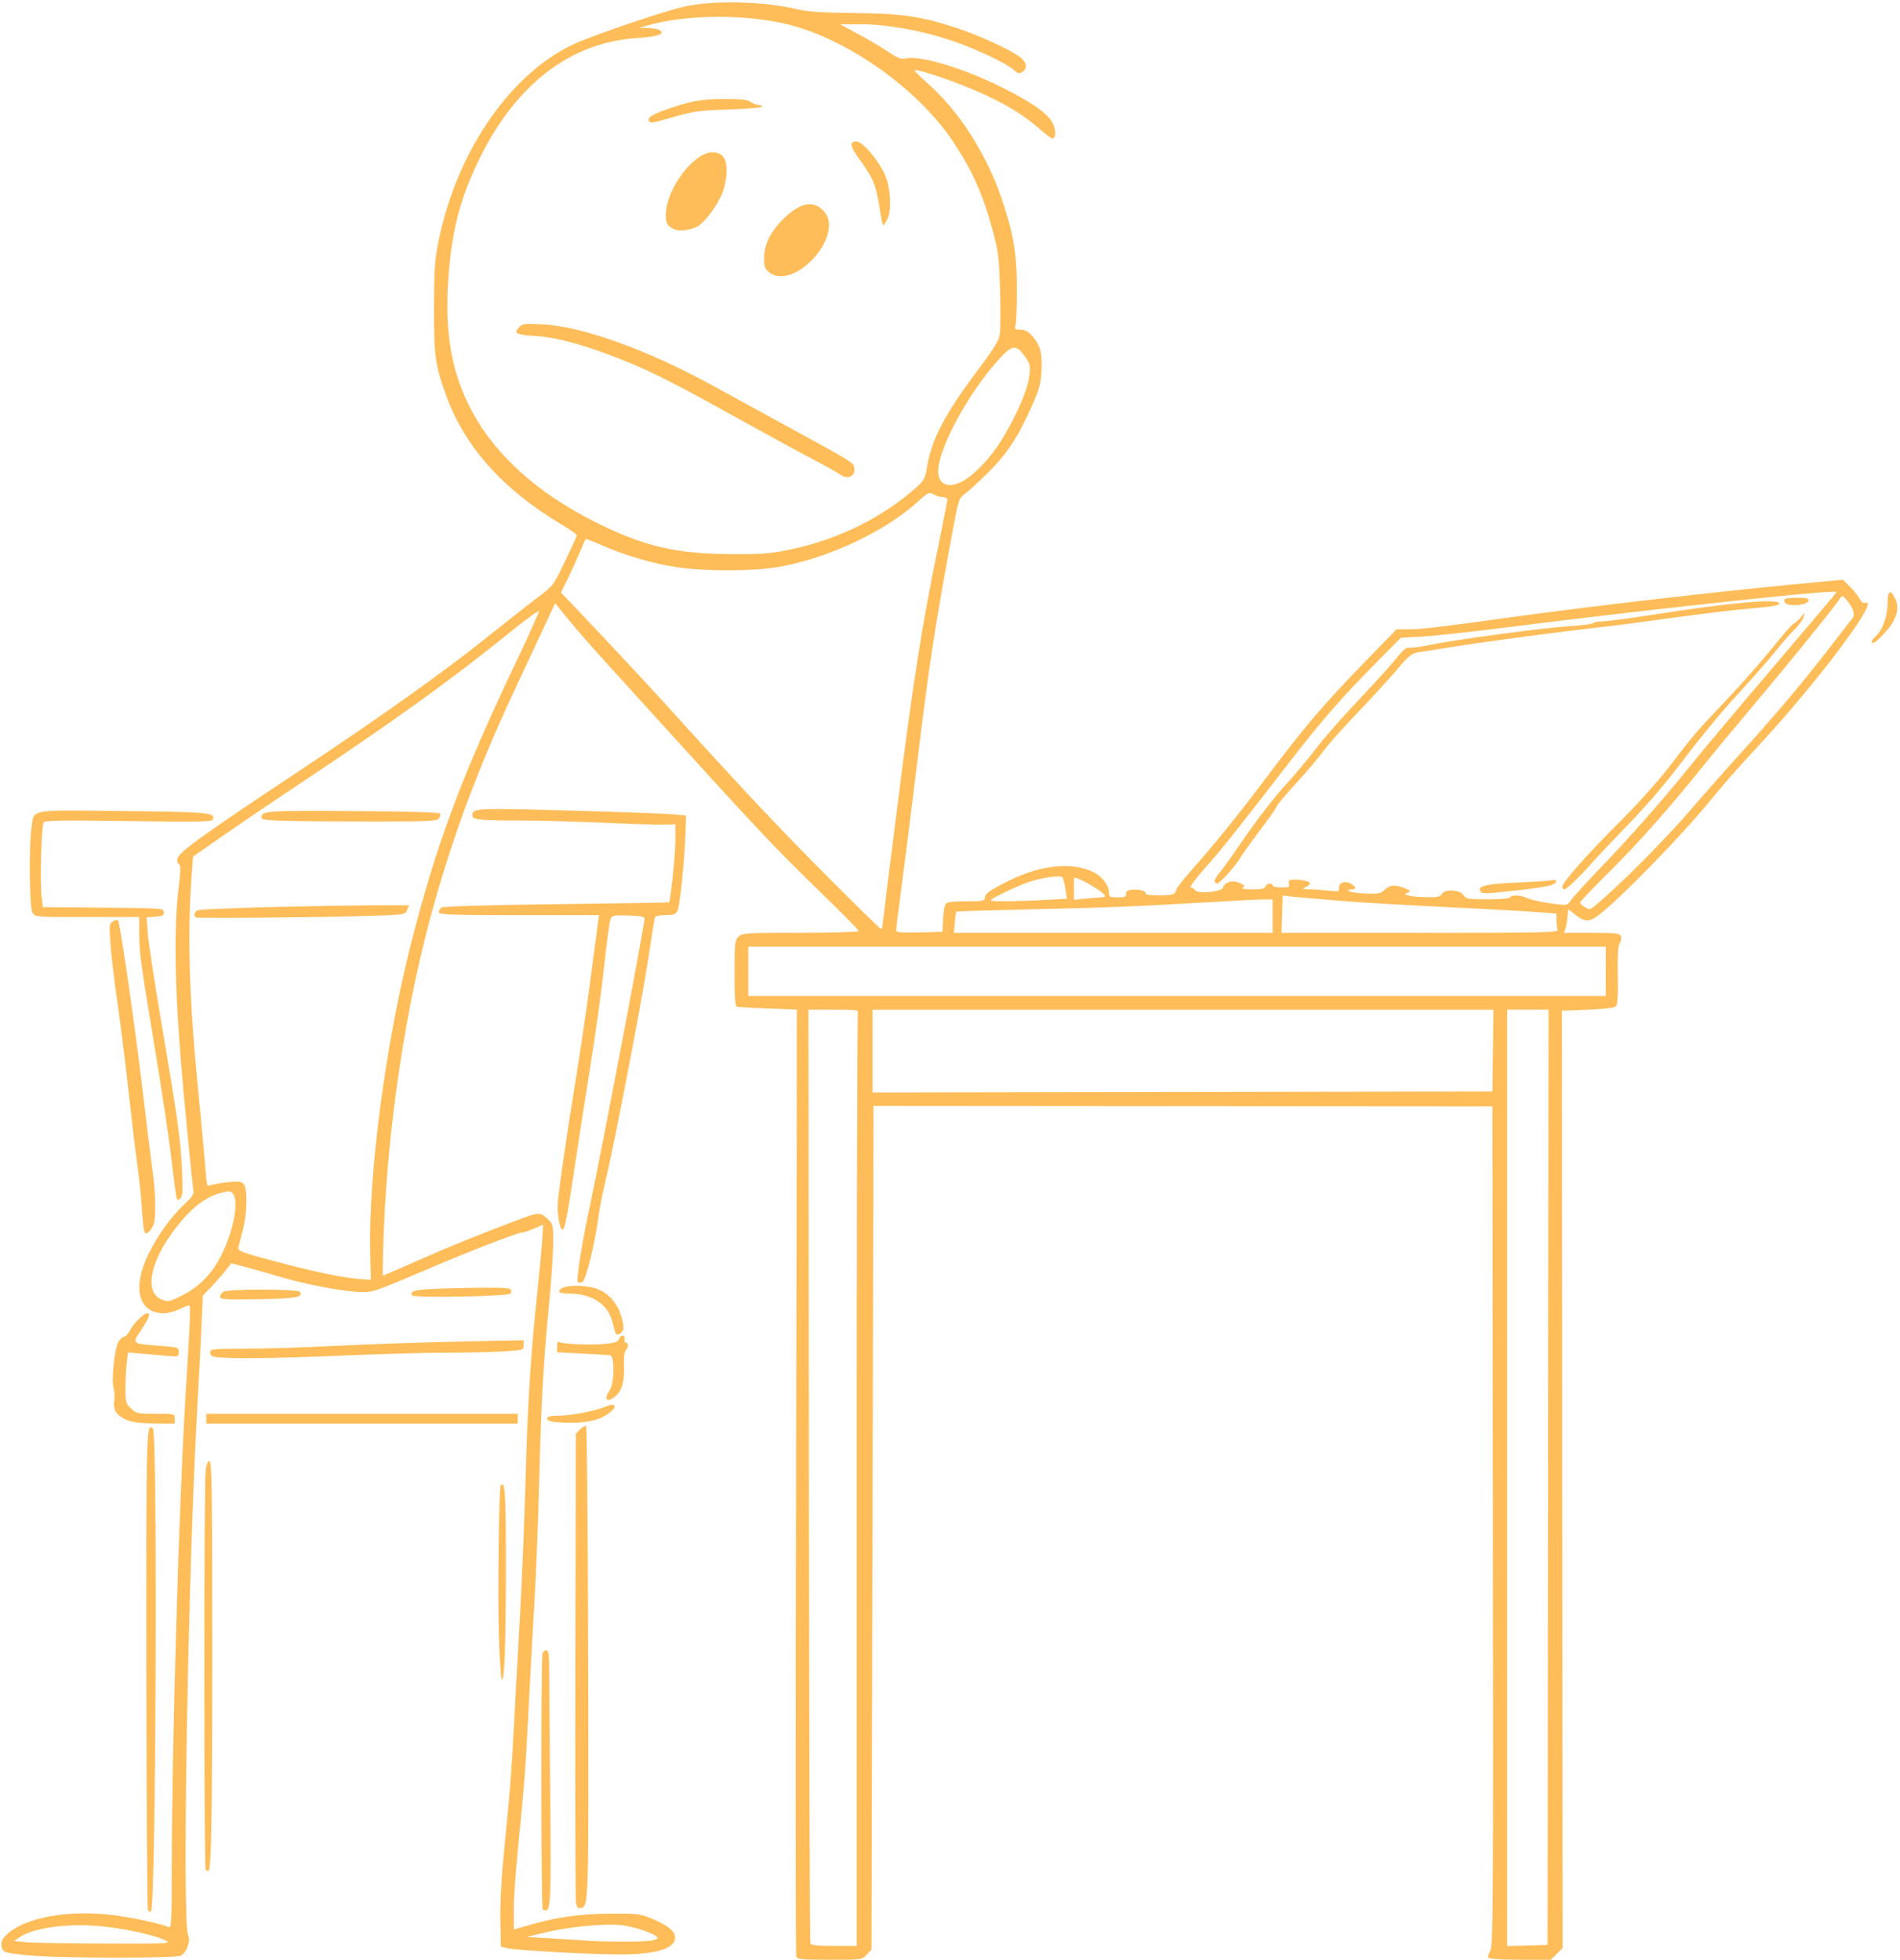 <?xml version="1.0" encoding="UTF-8" standalone="no"?><svg xmlns="http://www.w3.org/2000/svg" xmlns:xlink="http://www.w3.org/1999/xlink" fill="#ffbd59" height="2325.8" preserveAspectRatio="xMidYMid meet" version="1" viewBox="-1.6 -2.8 2254.8 2325.8" width="2254.8" zoomAndPan="magnify"><g id="change1_1"><path d="M 943.332 2319.164 C 942.559 2317.102 942.441 2063.422 943.102 1755.426 C 943.73 1447.422 944.148 1195.383 944.008 1195.316 C 943.773 1195.316 928.477 1194.664 909.84 1194.027 C 891.191 1193.395 874.609 1192.434 872.988 1191.902 C 870.816 1191.148 870.074 1181.074 870.074 1152.227 C 870.074 1116.672 870.453 1113.191 874.75 1108.887 C 879.215 1104.414 882.543 1104.207 948.438 1104.207 C 988.078 1104.207 1017.441 1103.289 1017.441 1102.074 C 1017.441 1100.926 997.691 1080.836 973.578 1057.441 C 915.754 1001.352 905.867 990.828 756.414 826.293 C 695.973 759.711 687.191 749.863 672.16 731.434 L 657.168 713.023 L 647.574 733.773 C 642.309 745.16 626.004 780.09 611.316 811.371 C 568.902 901.75 540.367 976.699 515.734 1062.332 C 479.484 1188.348 456.652 1341.301 453.023 1482.566 C 452.602 1498.328 452.48 1511.219 452.723 1511.219 C 452.957 1511.219 471.969 1502.93 494.941 1492.832 C 533.68 1475.809 556.695 1466.422 608.086 1446.816 C 637.68 1435.523 638.918 1435.402 647.477 1443.051 C 654.77 1449.578 654.871 1449.906 654.871 1471.668 C 654.871 1483.777 652.785 1515.262 650.289 1541.629 C 643.082 1617.02 640.902 1655.66 638.426 1750.98 C 637.164 1799.871 634.566 1866.191 632.648 1898.348 C 630.73 1930.516 627.57 1988.406 625.605 2027 C 621.984 2098.25 620.902 2112.449 612.699 2195.137 C 610.172 2220.727 608.086 2251.891 608.086 2264.375 L 608.086 2287.117 L 626.844 2281.688 C 658.848 2272.402 686.727 2268.492 722.703 2268.238 C 752.926 2268.008 758.07 2268.539 769.863 2273.293 C 789.137 2281.055 798.605 2288.098 799.453 2295.23 C 801.109 2309.43 777.859 2316.848 732.062 2316.68 C 696.457 2316.449 612.348 2311.867 601.062 2309.34 L 592.883 2307.516 L 592.199 2277.195 C 591.832 2260.52 593.141 2230.043 595.125 2209.453 C 597.09 2188.875 600.227 2156.242 602.074 2136.945 C 603.941 2117.645 606.594 2079.23 607.996 2051.562 C 609.398 2023.91 612.625 1964.969 615.148 1920.57 C 617.703 1876.191 620.812 1800.922 622.098 1753.32 C 624.477 1663.797 628.277 1603.59 636.039 1531.105 C 638.52 1507.941 641.094 1480.363 641.77 1469.816 L 643.016 1450.633 L 632.367 1455.199 C 626.52 1457.699 620.418 1459.754 618.828 1459.754 C 613.02 1459.754 556.555 1481.648 499.336 1506.117 C 444.652 1529.461 439.93 1531.07 426.805 1530.605 C 405.145 1529.836 361.891 1521.695 330.895 1512.523 C 315.457 1507.941 296.094 1502.469 287.836 1500.316 L 272.836 1496.43 L 265.66 1505.578 C 261.707 1510.609 254.125 1519.234 248.793 1524.758 L 239.086 1534.773 L 237.543 1570.371 C 236.703 1589.93 234.473 1632.812 232.629 1665.602 C 221.52 1862.16 214.246 2280.238 221.68 2294.039 C 225.047 2300.285 219.902 2314.418 212.934 2318.137 C 207.27 2321.172 83.738 2321.266 40.328 2318.367 C 23.32 2317.199 7.277 2315.09 4.652 2313.688 C -0.68 2310.809 -1.617 2302.363 2.828 2296.895 C 20.16 2275.516 69.828 2264.078 123.902 2269.012 C 146.949 2271.117 185.867 2279.023 198.738 2284.215 C 201.797 2285.453 202.246 2276.961 202.246 2216 C 202.246 2073.5 210.594 1785.531 218.5 1655.168 C 224.559 1555.73 224.91 1546.398 222.758 1546.398 C 221.613 1546.398 216.301 1548.504 210.992 1551.074 C 205.66 1553.648 197.52 1555.758 192.887 1555.758 C 162.57 1555.758 154.855 1525.23 174.926 1484.715 C 185.82 1462.707 202.668 1439.645 218.387 1425.207 C 225.684 1418.469 228.953 1413.785 228.137 1411.172 C 227.484 1408.996 222.527 1360.391 217.141 1303.129 C 206.035 1184.883 203.836 1105.352 210.242 1052.066 C 212.934 1029.633 213 1024.016 210.594 1022.523 C 208.77 1021.398 208.207 1018.734 209.168 1015.711 C 211.668 1007.785 239.152 988.023 350.289 914.246 C 447.758 849.523 521.703 797.051 571.828 757.031 C 596.27 737.492 625 714.945 635.641 706.922 C 654.992 692.301 655.031 692.258 668.977 663.227 C 676.648 647.238 682.941 633.355 682.941 632.359 C 682.941 631.359 674.59 625.562 664.391 619.434 C 594.828 577.746 549.512 526.941 527.664 466.129 C 514.848 430.457 513.352 419.457 513.441 362.793 C 513.441 317.871 514.285 306.312 518.754 283.883 C 541.02 172.348 609.91 76.238 689.953 45.027 C 728.715 29.949 791.664 9.082 811.312 4.824 C 846.73 -2.844 906.848 -1.191 946.234 8.57 C 956.223 11.051 975.969 12.262 1012.902 12.703 C 1070.441 13.402 1091.031 16.453 1134.746 30.746 C 1160.129 39.027 1197.344 56.199 1208.66 64.82 C 1217.18 71.336 1218.164 78.531 1211.098 82.934 C 1208.012 84.902 1205.93 84.332 1201.738 80.457 C 1192.871 72.176 1155.988 54.816 1125.996 44.797 C 1091.051 33.098 1050.23 25.941 1018.957 25.973 L 995.223 25.973 L 1017.348 37.887 C 1029.531 44.426 1045.555 53.918 1052.969 58.949 C 1063.051 65.805 1067.914 67.742 1072.176 66.676 C 1089.391 62.371 1140.125 77.375 1187.023 100.691 C 1225.602 119.859 1244.969 134.141 1248.988 146.324 C 1251.777 154.707 1250.953 161.574 1247.164 161.574 C 1246.07 161.574 1238.516 155.816 1230.371 148.777 C 1210.469 131.547 1188.688 118.719 1153.949 103.801 C 1126.68 92.098 1085.668 78.531 1083.637 80.555 C 1083.148 81.055 1089.676 87.566 1098.164 95.02 C 1135.707 127.957 1168.617 178.863 1186.746 231.934 C 1201.129 274.062 1205.18 297.918 1205.203 340.559 C 1205.203 361.195 1204.477 380.391 1203.566 383.258 C 1202.09 387.887 1202.719 388.457 1209.199 388.457 C 1214.137 388.457 1218.395 390.523 1222.414 394.887 C 1232.613 405.875 1235.473 415.766 1234.438 436.43 C 1233.645 452.09 1231.887 458.789 1223.637 477.543 C 1207.332 514.57 1193.977 535.148 1172.031 557.023 C 1160.969 568.043 1148.383 579.641 1144.055 582.836 C 1136.359 588.465 1136.012 589.492 1129.414 624.793 C 1108.406 737.363 1100.879 786.445 1086.461 905.426 C 1080.785 952.391 1072.926 1014.852 1069.02 1044.25 C 1065.086 1073.637 1061.879 1099.203 1061.879 1101.047 C 1061.879 1103.809 1066.746 1104.273 1089.363 1103.738 L 1116.852 1103.082 L 1117.555 1087.977 C 1117.949 1079.645 1119.402 1071.504 1120.781 1069.84 C 1122.484 1067.762 1130.156 1066.824 1145.203 1066.824 C 1163.984 1066.824 1167.141 1066.262 1167.141 1062.992 C 1167.141 1057.727 1172.031 1054.195 1195.961 1042.262 C 1232.238 1024.18 1268.781 1020.062 1294.016 1031.223 C 1305.641 1036.367 1314.484 1047.43 1314.508 1056.887 C 1314.508 1061.539 1315.699 1062.145 1324.781 1062.145 C 1333.129 1062.145 1334.977 1061.371 1334.719 1058.051 C 1334.488 1055.176 1336.406 1053.723 1341.109 1053.191 C 1349.945 1052.184 1359.516 1054.684 1357.738 1057.539 C 1356.191 1060.047 1384.145 1060.766 1390.348 1058.379 C 1392.379 1057.609 1394.047 1055.457 1394.047 1053.633 C 1394.047 1051.789 1403.352 1039.898 1414.723 1027.203 C 1438.375 1000.84 1469.828 961.816 1501.625 919.457 C 1546.203 860.027 1569.176 833.078 1618.812 782.027 L 1655.77 744.02 L 1669.406 744.02 C 1685.711 744.02 1699.605 742.379 1798.711 728.77 C 1886.672 716.684 2029.07 700.141 2121.207 691.305 L 2185.238 685.16 L 2193.336 692.957 C 2197.797 697.23 2203.012 703.715 2204.906 707.363 C 2207.059 711.484 2209.668 713.492 2211.734 712.695 C 2232.055 704.914 2153.301 809.734 2080.234 887.73 C 2063.703 905.402 2041.113 931.059 2030.082 944.793 C 1995.211 988.113 1916.258 1068.91 1892.77 1085.305 C 1883.719 1091.598 1877.363 1090.758 1866.734 1081.816 C 1862.77 1078.496 1859.465 1076.109 1859.395 1076.559 C 1859.395 1077.004 1858.953 1081.047 1858.594 1085.539 C 1858.223 1090.051 1857.172 1096.09 1856.242 1098.992 L 1854.547 1104.25 L 1887.512 1104.25 C 1915.859 1104.25 1920.703 1104.789 1921.973 1108.066 C 1922.77 1110.168 1922.199 1113.984 1920.531 1116.535 C 1918.508 1119.781 1917.824 1131.129 1918.266 1154.824 C 1918.738 1179.199 1918.039 1189.309 1916.027 1191.406 C 1914.133 1193.281 1902.363 1194.73 1882.551 1195.48 L 1851.984 1196.648 L 1852.383 1752.824 L 1852.766 2309.031 L 1845.812 2315.984 L 1838.828 2322.953 L 1802.559 2322.953 C 1779.84 2322.953 1765.691 2322.035 1764.719 2320.52 C 1763.906 2319.164 1764.961 2315.512 1766.957 2312.398 C 1770.32 2307.254 1770.594 2260.402 1770.066 1808.473 L 1769.48 1310.234 L 1402.227 1309.961 L 1034.984 1309.676 L 1033.812 1810.273 L 1032.641 2310.883 L 1026.98 2316.914 C 1021.316 2322.93 1021.133 2322.953 983.031 2322.953 C 950.145 2322.953 944.574 2322.434 943.332 2319.207 Z M 1015.102 1754.676 C 1015.102 1451.172 1015.73 1201.164 1016.523 1199.125 C 1017.766 1195.879 1014.328 1195.434 987.867 1195.434 L 957.785 1195.434 L 958.371 1748.055 C 958.703 2052.008 959.449 2301.988 960.062 2303.609 C 960.852 2305.707 968.691 2306.535 988.129 2306.535 L 1015.102 2306.535 Z M 1835.551 1750.395 L 1836.133 1195.434 L 1787.023 1195.434 L 1787.023 2306.691 L 1810.996 2306.039 L 1834.965 2305.363 Z M 195.602 2300.398 C 183.879 2294.062 144.887 2285.48 116.559 2283.02 C 77.102 2279.586 38.125 2285.082 21.43 2296.402 L 15.105 2300.684 L 27.977 2302.062 C 35.062 2302.812 77.168 2303.555 121.539 2303.723 C 195.457 2303.984 201.684 2303.723 195.602 2300.398 Z M 770.07 2300.398 C 774.891 2299.605 778.848 2298.18 778.848 2297.242 C 778.848 2292.965 750.371 2283.09 734.102 2281.738 C 712.902 2279.953 672.457 2284.047 644.34 2290.836 L 623.289 2295.914 L 652.527 2297.594 C 668.625 2298.508 686.52 2299.68 692.297 2300.168 C 710.707 2301.758 760.973 2301.898 770.07 2300.398 Z M 214.359 1534.66 C 235.41 1524.125 251.012 1507.875 261.984 1484.992 C 275.785 1456.199 281.844 1423.504 275.086 1414.234 C 272.16 1410.254 270.926 1410.145 260.461 1412.922 C 240.258 1418.277 222.152 1433.25 202.027 1461.258 C 175.531 1498.117 170.453 1531.402 190.105 1539.309 C 197.918 1542.465 199.27 1542.191 214.359 1534.66 Z M 437.746 1481.441 C 435.758 1390.031 455.738 1238.238 485.141 1121.207 C 515.34 1001.051 545.559 919.789 611.387 781.645 C 626.352 750.203 638.312 723.582 637.938 722.43 C 637.539 721.289 621.465 733.117 602.191 748.723 C 533.77 804.09 464.297 854.082 351.945 928.742 C 322.359 948.414 282.242 975.625 262.801 989.164 L 227.438 1013.844 L 225.375 1043.246 C 220.906 1106.523 223.156 1183.172 232.164 1276.18 C 236.793 1323.777 241.285 1372.391 242.168 1384.199 C 243.715 1405.023 243.902 1405.605 248.836 1403.734 C 251.648 1402.656 260.77 1401.066 269.145 1400.176 C 282.055 1398.793 284.859 1399.148 287.738 1402.637 C 292.375 1408.246 291.691 1437.953 286.457 1457.539 C 284.23 1465.859 281.91 1474.82 281.328 1477.461 C 280.32 1481.855 283.906 1483.219 325.449 1494.305 C 375.129 1507.566 409.637 1514.488 431.484 1515.59 L 438.496 1515.949 Z M 231.457 1085.934 C 227.695 1084.652 228.82 1079.156 233.238 1077.355 C 237.609 1075.547 373.637 1071.859 442.547 1071.617 L 484.02 1071.617 L 481.473 1077.211 C 478.922 1082.777 478.59 1082.824 431.805 1084.301 C 378.195 1085.957 234.969 1087.227 231.457 1086.055 Z M 344.348 971.477 C 316.277 970.945 308.672 970.129 308.672 967.645 C 308.672 959.434 313.473 959.082 417.562 959.738 C 483.227 960.16 520.254 961.234 520.719 962.734 C 521.117 964.023 520.465 966.664 519.25 968.582 C 517.352 971.574 506.852 972.094 448.531 972.137 C 410.852 972.137 363.977 971.883 344.348 971.477 Z M 1770.109 1244.02 L 1770.734 1195.48 L 1033.812 1195.48 L 1033.812 1293.742 L 1401.641 1293.137 L 1769.48 1292.551 Z M 1903.973 1149.863 L 1903.973 1120.621 L 886.449 1120.621 L 886.449 1179.109 L 1903.973 1179.109 Z M 1508.664 1084.367 L 1508.664 1064.484 L 1496.379 1064.719 C 1489.625 1064.719 1467.789 1065.887 1447.84 1067.059 C 1348.496 1072.887 1320.125 1074.078 1230.559 1076.156 C 1177.297 1077.398 1133.48 1078.684 1133.203 1079.035 C 1132.895 1079.41 1132.152 1085.207 1131.539 1091.973 L 1130.398 1104.25 L 1508.664 1104.25 Z M 1846.922 1100.551 C 1846.125 1098.52 1845.496 1093.398 1845.496 1089.191 L 1845.496 1081.52 L 1828.539 1080.039 C 1819.203 1079.246 1790.273 1077.512 1764.223 1076.207 C 1643.938 1070.191 1619.469 1068.77 1581.176 1065.609 C 1558.672 1063.758 1535.84 1061.727 1530.453 1061.094 L 1520.68 1059.949 L 1519.938 1082.102 L 1519.195 1104.25 L 1683.773 1104.25 C 1832.871 1104.25 1848.219 1103.898 1846.922 1100.551 Z M 1045.504 1097.141 C 1045.504 1095.805 1053.461 1031.852 1063.191 955.039 C 1082 806.457 1091.984 742.609 1110.914 650.172 C 1117.391 618.52 1122.703 591.414 1122.703 589.934 C 1122.703 588.492 1120.34 587.254 1117.438 587.195 C 1114.539 587.195 1109.578 585.684 1106.398 583.934 C 1100.973 580.91 1099.918 581.383 1088.172 592.113 C 1048.641 628.254 979.637 660.492 920.922 670.27 C 890.797 675.297 834.641 675.297 801.137 670.27 C 772.996 666.051 740.945 656.645 712.465 644.23 C 702.332 639.812 693.738 636.508 693.398 636.863 C 693.07 637.234 690.027 644.117 686.656 652.168 C 683.285 660.18 676.859 674.359 672.348 683.637 L 664.133 700.48 L 676.578 713.449 C 705.164 743.277 767.52 809.934 787.145 831.695 C 871.031 924.625 919.145 975.926 976.316 1033.441 C 1012.434 1069.797 1042.789 1099.523 1043.75 1099.523 C 1044.711 1099.523 1045.504 1098.43 1045.504 1097.094 Z M 1931.789 1034.988 C 1955.137 1012.324 1986.059 979.977 2000.512 963.109 C 2014.961 946.219 2042.996 914.5 2062.777 892.605 C 2107.371 843.309 2136.641 808.605 2169.363 766.238 C 2183.273 748.238 2195.699 732.191 2196.953 730.594 C 2200.117 726.59 2197.566 718.422 2190.57 710.102 C 2185.395 703.957 2184.398 703.559 2182.359 706.922 C 2177.5 714.988 2123.117 782.242 2084.309 828.23 C 2062.035 854.625 2033.66 888.816 2021.262 904.254 C 1980.547 955.016 1943.105 997.285 1908.078 1032.094 C 1889.109 1050.961 1873.574 1067.156 1873.574 1068.109 C 1873.574 1070.824 1881.383 1076.02 1885.574 1076.109 C 1887.652 1076.109 1908.445 1057.629 1931.789 1034.988 Z M 1862.102 1066.406 C 1863.613 1063.602 1880.102 1045.441 1898.742 1026.055 C 1934.086 989.328 1970.371 948.062 2005.855 904.254 C 2026.621 878.625 2055.508 844.309 2128.633 758.457 C 2149.809 733.586 2169.633 710.172 2172.699 706.41 L 2178.27 699.582 L 2171.371 699.582 C 2148.43 699.582 1930.293 723.41 1795.203 740.672 C 1750.184 746.43 1701.531 751.785 1687.062 752.598 L 1660.797 754.082 L 1629.387 785.891 C 1590.152 825.652 1566.566 852.672 1531.055 898.594 C 1461.605 988.391 1449.207 1003.945 1429.199 1026.477 C 1417.504 1039.668 1409.48 1050.453 1411.398 1050.453 C 1413.289 1050.453 1415.703 1051.879 1416.734 1053.609 C 1419.539 1058.359 1447.723 1055.875 1449.621 1050.73 C 1452.383 1043.199 1462.418 1041.047 1471.695 1046.027 C 1475.586 1048.113 1475.914 1049.027 1473.305 1050.664 C 1471.238 1051.977 1475.273 1052.719 1484.422 1052.738 C 1495.066 1052.738 1499.156 1051.879 1500.141 1049.281 C 1501.637 1045.398 1508.664 1044.414 1508.664 1048.113 C 1508.664 1049.395 1513.297 1050.453 1518.98 1050.453 C 1528.117 1050.453 1529.129 1049.934 1528.059 1045.773 C 1526.992 1041.773 1528.059 1041.094 1534.688 1041.113 C 1544.234 1041.113 1553.102 1043.363 1553.102 1045.684 C 1553.102 1046.637 1550.75 1048.531 1547.84 1049.934 C 1543.195 1052.184 1543.793 1052.484 1553.102 1052.648 C 1558.887 1052.648 1569.062 1053.488 1575.703 1054.285 C 1586.25 1055.551 1587.73 1055.223 1587.391 1051.668 C 1586.789 1045.047 1593.875 1041.91 1600.898 1045.707 C 1608.309 1049.656 1608.637 1052.77 1601.641 1052.859 C 1597.438 1052.859 1597.082 1053.355 1599.957 1055.035 C 1601.926 1056.184 1610.977 1057.352 1620.055 1057.652 C 1634.305 1058.125 1637.297 1057.422 1641.645 1053.145 C 1647.488 1047.297 1654.672 1046.777 1665.715 1051.457 C 1672.77 1054.449 1673.113 1054.969 1668.895 1056.602 C 1664.488 1058.312 1664.562 1058.523 1670.062 1060.047 C 1673.297 1060.953 1682.973 1061.793 1691.582 1061.914 C 1704.195 1062.145 1707.699 1061.352 1709.523 1058.082 C 1712.961 1051.945 1730.801 1052.957 1735.164 1059.527 C 1738.199 1064.066 1740.562 1064.484 1763.781 1064.484 C 1778.133 1064.484 1789.703 1063.48 1790.531 1062.145 C 1792.609 1058.754 1802.688 1059.273 1811.238 1063.203 C 1817.379 1066.031 1839.355 1070.004 1855.348 1071.199 C 1857.57 1071.43 1860.59 1069.211 1862.102 1066.406 Z M 1755.23 1054.781 C 1751.539 1048.789 1761.969 1046.215 1795.902 1044.77 C 1814.828 1043.926 1833.824 1042.707 1838.129 1042.031 C 1843.918 1041.113 1845.742 1041.586 1844.984 1043.809 C 1843.66 1047.805 1834.039 1049.867 1797.543 1053.984 C 1760.688 1058.148 1757.34 1058.215 1755.23 1054.781 Z M 1852.523 1049.492 C 1852.523 1044.301 1882.551 1010.402 1921.645 971.477 C 1942.379 950.832 1967.062 923.246 1980.23 905.988 C 2008.492 868.949 2009.918 867.293 2048.797 826.195 C 2066.27 807.711 2090.352 780.348 2102.34 765.383 C 2114.297 750.402 2125.355 737.805 2126.895 737.363 C 2128.449 736.906 2132.055 733.773 2134.875 730.41 L 2140.062 724.281 L 2138.594 729.867 C 2137.809 732.961 2132.75 739.773 2127.395 745.004 C 2122.035 750.246 2111.758 762.004 2104.562 771.125 C 2097.379 780.262 2077.457 802.891 2060.312 821.418 C 2043.137 839.977 2014.906 874.078 1997.547 897.207 C 1977.711 923.621 1954.109 951.504 1934.129 972.062 C 1916.613 990.102 1895.719 1012.203 1887.695 1021.211 C 1871.363 1039.504 1857.414 1052.793 1854.461 1052.793 C 1853.406 1052.793 1852.523 1051.316 1852.523 1049.492 Z M 1439.773 1043.621 C 1439.047 1042.449 1441.367 1038.055 1444.887 1033.871 C 1448.453 1029.676 1456.617 1018.547 1463.043 1009.121 C 1489.152 970.898 1507.98 946.172 1525.664 926.898 C 1535.883 915.738 1551.418 897.125 1560.156 885.535 C 1568.891 873.965 1591.508 848.184 1610.418 828.23 C 1629.316 808.293 1649.609 785.848 1655.539 778.379 C 1662.98 769.004 1667.566 765.098 1670.348 765.824 C 1672.57 766.41 1684.141 764.898 1696.098 762.434 C 1727.426 755.992 1830.477 742.195 1861.359 740.301 C 1875.855 739.387 1888.309 737.777 1888.98 736.68 C 1889.664 735.582 1894.438 734.672 1899.555 734.672 C 1904.699 734.672 1932.273 731.008 1960.82 726.547 C 2052.629 712.211 2109.82 707.18 2109.82 713.465 C 2109.82 715.871 2103.035 716.914 2063.047 720.605 C 2048.254 721.957 2010.344 726.648 1978.836 731.008 C 1947.324 735.398 1911.512 740.07 1899.297 741.383 C 1856.473 746.059 1764.449 758.227 1727.383 764.113 C 1706.789 767.391 1685.996 770.668 1681.18 771.395 C 1673.668 772.508 1669.961 775.57 1655.938 792.262 C 1646.891 802.992 1626.039 825.75 1609.621 842.824 C 1593.219 859.883 1575.16 880.148 1569.52 887.887 C 1563.918 895.598 1548.938 913.211 1536.312 927.039 C 1523.672 940.863 1513.34 953.191 1513.34 954.453 C 1513.34 955.711 1505.102 967.578 1495.023 980.793 C 1484.949 994.031 1473.762 1009.586 1470.184 1015.367 C 1463.5 1026.199 1445.859 1045.773 1442.809 1045.773 C 1441.883 1045.773 1440.5 1044.812 1439.773 1043.621 Z M 2117.145 712.793 C 2113.141 707.992 2116.375 706.594 2131.441 706.594 C 2142.855 706.594 2145.121 707.25 2144.496 710.328 C 2143.484 715.344 2120.938 717.383 2117.145 712.793 Z M 1236.547 1065.32 L 1264.594 1063.809 L 1262.797 1052.461 C 1261.812 1046.215 1260.312 1039.996 1259.473 1038.641 C 1257.695 1035.762 1242.043 1037.492 1223.449 1042.637 C 1211.188 1046.027 1174.16 1063.336 1174.16 1065.676 C 1174.16 1067.27 1203.262 1067.102 1236.547 1065.32 Z M 1305.508 1062.145 C 1307.891 1062.145 1309.805 1061.352 1309.762 1060.391 C 1309.762 1056.695 1279.488 1038.754 1273.438 1038.754 C 1272.875 1038.754 1272.566 1044.672 1272.734 1051.922 L 1273.039 1065.094 L 1287.094 1063.621 C 1294.836 1062.805 1303.113 1062.145 1305.508 1062.145 Z M 935.727 649.477 C 992.457 637.66 1044.688 612.051 1085.348 576.109 C 1095.117 567.484 1096.152 565.477 1098.797 550.043 C 1104.289 517.934 1120.199 487.836 1158.816 436.43 C 1178.234 410.547 1183.707 401.57 1184.926 393.617 C 1185.738 388.074 1185.859 364.402 1185.176 340.988 C 1184.051 303.062 1183.121 295.469 1176.664 271.512 C 1165.039 228.328 1152.754 200.539 1130.137 166.25 C 1087.121 101.062 999.074 39.84 926.215 24.477 C 876.035 13.887 812.086 14.926 767.969 27.055 L 756.625 30.148 L 767.148 30.418 C 772.93 30.645 779.242 31.629 781.16 32.84 C 788.457 37.457 779.012 40.75 753.742 42.445 C 674.445 47.676 609.301 98.34 565.977 188.469 C 544.418 233.359 534.73 270.711 530.641 324.883 C 525.586 391.863 534.055 439.906 559.059 486.281 C 586.637 537.43 636.113 581.965 702.828 615.742 C 761.559 645.469 799.645 654.504 867.734 654.875 C 902.492 655.117 912.734 654.234 935.727 649.477 Z M 995.223 560.203 C 992.645 558.266 976.34 549.172 958.953 540.023 C 941.578 530.875 905.281 511.094 878.254 496.043 C 800.25 452.66 772.832 438.695 738.867 425.086 C 694.699 407.344 660.246 397.68 635.785 396.141 C 611.055 394.574 607.711 393.035 614.027 386.008 C 618.309 381.246 620.152 380.977 642.008 382.102 C 689.723 384.512 767.758 412.688 845.516 455.527 C 857.094 461.898 891.281 480.637 921.535 497.125 C 1010.863 545.867 1010.441 545.609 1011.922 551.523 C 1014.559 562.086 1004.547 567.301 995.223 560.203 Z M 911.312 320.465 C 906.074 316.332 905.16 313.797 905.16 303.379 C 905.16 286.617 913.77 270.199 930.793 254.41 C 950.426 236.266 965.766 234.715 977.602 249.707 C 987.551 262.289 980.898 286.332 962.09 305.688 C 944.34 323.957 923.473 330.043 911.312 320.465 Z M 798.66 269.375 C 789.695 265.566 787.477 260.539 788.859 247.242 C 791.949 217.242 822.957 177.949 843.523 177.949 C 855.523 177.949 860.715 184.633 860.715 200.066 C 860.715 207.137 858.633 218.383 856.055 225.223 C 850.961 238.719 837.207 258.113 827.973 264.797 C 821.039 269.801 805.375 272.266 798.66 269.375 Z M 1044.477 256.891 C 1039.312 225.406 1037.48 217.926 1032.664 208.492 C 1029.648 202.617 1022.863 192.074 1017.555 185.031 C 1006.977 170.953 1006.234 165.082 1015.023 165.082 C 1021.719 165.082 1039.844 186.086 1048.129 203.445 C 1055.102 218.082 1056.941 246.699 1051.566 257.059 C 1049.461 261.148 1047.281 264.484 1046.719 264.484 C 1046.164 264.484 1045.152 261.078 1044.477 256.891 Z M 768.625 140.996 C 766.234 137.148 771.219 133.613 787.082 127.914 C 816.598 117.297 830.375 114.688 857.812 114.629 C 877.883 114.629 885.391 115.43 889.348 118.18 C 892.18 120.176 896.359 121.797 898.66 121.797 C 900.953 121.797 902.816 122.727 902.816 123.809 C 902.816 124.934 885.18 126.418 863.641 127.113 C 829.141 128.242 821.469 129.266 799.293 135.621 C 771.926 143.488 770.332 143.773 768.625 140.996 Z M 1152.453 560.047 C 1169.578 545.453 1183.211 527.766 1196.336 503.227 C 1210.953 475.906 1218.77 455.625 1220.195 441.359 C 1221.273 430.688 1220.613 428.336 1214.137 419.457 C 1204.43 406.145 1199.562 406.543 1185.484 421.809 C 1145.855 464.734 1107.656 537.145 1112.129 560.918 C 1115.145 577.121 1132.949 576.75 1152.453 560.047 Z M 173.941 2263.516 C 173.07 2261.27 172.254 2132.73 172.09 1977.855 C 171.832 1691.75 172.09 1684.664 179.859 1692.668 C 185.613 1698.539 183.414 2259.605 177.633 2265.457 C 176.348 2266.738 174.871 2265.965 173.941 2263.516 Z M 642.406 2262.906 C 640.441 2260.965 640.32 1964.473 642.168 1959.395 C 642.938 1957.363 645.047 1955.707 646.848 1955.707 C 649.418 1955.707 650.102 1960.941 650.145 1980.848 C 650.145 1994.676 650.73 2062.062 651.383 2130.578 C 652.527 2251.207 651.969 2264.473 645.723 2264.473 C 644.695 2264.473 643.145 2263.77 642.309 2262.906 Z M 681.91 2254.672 C 681.207 2250.41 680.883 2123.543 681.188 1972.73 L 681.773 1698.539 L 686.965 1693.32 C 689.816 1690.469 692.977 1688.945 693.984 1689.953 C 694.984 1690.957 696.082 1817.203 696.414 1970.512 C 697.039 2263.328 697.16 2259.75 687.102 2261.668 C 684.27 2262.223 682.848 2260.289 681.91 2254.672 Z M 242.41 2216.121 C 240.422 2214.133 240.348 1756.5 242.41 1741.992 C 243.34 1735.129 245.051 1731.141 247.082 1731.141 C 249.75 1731.141 250.27 1766.633 250.27 1949.48 C 250.27 2157.059 249.211 2217.688 245.613 2217.688 C 244.75 2217.688 243.316 2216.984 242.477 2216.121 Z M 590.477 1939.91 C 588.789 1891.656 590.477 1762.117 592.676 1759.82 C 597.863 1754.609 598.734 1768.035 598.734 1854.906 C 598.734 1947.867 597.23 1990.793 593.957 1990.793 C 592.996 1990.793 591.438 1967.887 590.477 1939.91 Z M 148.02 1682.023 C 136.441 1676.871 132.277 1670.18 134.012 1659.516 C 134.688 1655.215 134.289 1648.289 133.117 1644.176 C 130.312 1634.422 134.551 1596.227 139.223 1589.082 C 141.145 1586.16 144.023 1583.773 145.637 1583.773 C 147.227 1583.773 150.57 1580.008 153.055 1575.402 C 157.562 1567.008 169.117 1555.711 173.191 1555.711 C 177.332 1555.711 175.156 1561.648 165.918 1575.539 C 154.832 1592.219 154.383 1591.82 187.719 1594.328 C 209.82 1595.984 210.43 1596.172 210.43 1601.793 C 210.43 1607.453 210.195 1607.523 195.227 1606.184 C 186.871 1605.438 173.332 1604.242 165.168 1603.523 L 150.293 1602.188 L 148.816 1614.629 C 147.977 1621.461 147.293 1635.008 147.293 1644.734 C 147.293 1661.082 147.766 1662.914 153.82 1668.711 C 160.02 1674.652 161.656 1675.004 183.062 1675.004 C 205.703 1675.004 205.75 1675.004 205.75 1680.855 L 205.75 1686.695 L 181.777 1686.465 C 163.766 1686.23 155.363 1685.227 148.02 1681.949 Z M 243.18 1680.855 L 243.18 1675.004 L 612.766 1675.004 L 612.766 1686.695 L 243.18 1686.695 Z M 660.137 1685.105 C 651.43 1684.41 647.852 1683.117 647.852 1680.734 C 647.852 1678.184 651.062 1677.348 660.812 1677.348 C 675.715 1677.348 704.457 1671.848 717 1666.605 C 733.562 1659.68 730.117 1670.555 713.051 1679.148 C 701.91 1684.766 682.516 1686.941 660.137 1685.105 Z M 718.023 1655.641 C 718.023 1653.996 719.824 1650.09 722.023 1646.934 C 727.453 1639.191 727.992 1606.375 722.703 1605.598 C 720.785 1605.32 705.77 1604.406 689.371 1603.566 L 659.551 1602.023 L 659.551 1595.102 C 659.551 1590.398 660.438 1588.707 662.312 1589.879 C 666.496 1592.457 700.555 1593.785 717.137 1592.008 C 728.945 1590.754 732.156 1589.535 733.328 1585.812 C 735.055 1580.34 740.551 1581.344 739.57 1586.93 C 739.168 1589.066 739.965 1590.797 741.32 1590.797 C 744.598 1590.797 744.414 1596.227 741 1599.637 C 739.383 1601.25 738.496 1607.984 738.828 1616.195 C 739.617 1635.52 737.207 1645.812 730.328 1652.715 C 723.969 1659.074 718.023 1660.48 718.023 1655.641 Z M 255.457 1607.828 C 249.82 1607.121 247.855 1605.695 247.855 1602.352 C 247.855 1598.023 249.895 1597.816 289.375 1597.766 C 312.203 1597.766 361.426 1596.172 398.727 1594.328 C 436.043 1592.457 501.047 1590.211 543.176 1589.324 L 619.785 1587.707 L 619.785 1593.578 C 619.785 1599.332 619.355 1599.473 596.977 1600.949 C 584.438 1601.793 553.629 1602.484 528.555 1602.52 C 503.484 1602.52 447.152 1604.129 403.41 1606 C 328.301 1609.254 272.516 1609.926 255.457 1607.828 Z M 728.672 1578.707 C 728.086 1576.992 726.473 1571.098 725.066 1565.625 C 719.703 1544.672 700.434 1532.316 673.164 1532.316 C 666.957 1532.316 661.891 1531.316 661.891 1530.066 C 661.891 1523.102 683.895 1520.781 703.336 1525.676 C 718.445 1529.48 730.777 1542.355 735.777 1559.562 C 738.352 1568.48 738.918 1574.137 737.445 1576.48 C 734.398 1581.32 729.93 1582.469 728.672 1578.707 Z M 259.555 1536.082 C 259.555 1534.094 261.586 1531.379 264.07 1530.066 C 270.34 1526.699 352.32 1526.82 354.406 1530.309 C 358.402 1536.789 349.848 1538.301 305.051 1539.051 C 265.305 1539.703 259.555 1539.359 259.555 1536.203 Z M 487.555 1534.539 C 483.645 1528.227 492.324 1526.934 546.805 1525.816 C 589.438 1524.922 603.152 1525.344 604.508 1527.52 C 605.492 1529.086 605.348 1531.316 604.203 1532.461 C 600.93 1535.73 489.52 1537.715 487.555 1534.539 Z M 684.18 1518.422 C 682.117 1515.074 689.117 1471.5 699.34 1423.855 C 711.664 1366.469 761.559 1104.227 763.27 1087.879 C 763.566 1085.074 759.824 1084.227 744.348 1083.691 C 726.098 1083.062 724.902 1083.316 722.875 1088.371 C 721.676 1091.32 718.422 1115.312 715.645 1141.676 C 712.883 1168.066 705.422 1222.258 699.055 1262.148 C 692.691 1302.023 684.348 1355.711 680.48 1381.441 C 672.109 1437.441 668.855 1454.887 666.543 1456.32 C 662.82 1458.605 658.965 1436.32 660.555 1421.789 C 663.406 1395.926 671.148 1343.312 681.793 1277.305 C 687.523 1241.914 695.34 1188.746 699.176 1159.172 C 703.012 1129.609 706.867 1100.418 707.738 1094.312 L 709.305 1083.199 L 614.266 1083.199 C 535.082 1083.199 519.195 1082.664 519.195 1079.973 C 519.195 1078.195 520.508 1075.668 522.121 1074.355 C 523.996 1072.809 573.07 1071.34 658.383 1070.27 C 731.703 1069.352 791.973 1068.371 792.289 1068.086 C 794.168 1066.496 799.898 1011.438 799.898 995.012 L 799.898 975.504 L 782.938 975.762 C 773.602 975.992 741.77 974.898 712.18 973.52 C 682.59 972.137 638.379 970.969 613.938 970.922 C 567.406 970.922 558.961 969.961 558.961 965.094 C 558.961 956.184 562.262 956.02 674.285 959.133 C 733.727 960.789 789.16 962.801 797.488 963.594 L 812.625 965.074 L 811.918 986.125 C 810.816 1018.922 805.184 1072.996 802.328 1078.359 C 800.23 1082.27 797.469 1083.199 788.039 1083.199 C 780.711 1083.199 776.043 1084.301 775.5 1086.121 C 775.035 1087.734 771.266 1111.148 767.176 1138.172 C 759.43 1189.066 726.895 1357.863 716.457 1401.156 C 713.184 1414.773 709.727 1432.203 708.766 1439.922 C 704.98 1470.609 693.887 1516.176 689.68 1518.441 C 687.102 1519.797 685.043 1519.797 684.18 1518.441 Z M 169.68 1458.258 C 168.84 1456.059 167.551 1444.203 166.855 1431.895 C 166.148 1419.59 163.578 1395.316 161.168 1377.934 C 158.762 1360.578 154.059 1321.09 150.691 1290.211 C 147.348 1259.336 141.473 1212.504 137.656 1186.121 C 133.848 1159.758 130.082 1128.02 129.309 1115.621 C 127.953 1094.191 128.141 1092.957 132.93 1090.383 C 136.883 1088.273 138.176 1088.344 138.848 1090.707 C 142.48 1103.176 158.5 1214.637 167.23 1287.871 C 173.027 1336.762 178.758 1383.078 179.926 1390.801 C 183.105 1411.758 183.504 1443.801 180.676 1450.539 C 179.297 1453.816 176.605 1457.793 174.691 1459.379 C 171.855 1461.719 170.918 1461.508 169.68 1458.258 Z M 207.203 1414.938 C 206.543 1410.684 203.785 1388.762 201.023 1366.238 C 198.285 1343.73 190.383 1291.105 183.438 1249.273 C 165.496 1141.254 163.645 1127.762 163.645 1105.441 L 163.645 1085.539 L 101.754 1085.539 C 40 1085.539 39.832 1085.539 36.84 1080.273 C 33.355 1074.168 32.559 1001.914 35.738 979.691 C 38.992 956.957 31.09 958.406 145.352 959.719 C 247.344 960.91 254.199 961.562 251.012 969.797 C 249.984 972.488 233.59 972.789 150.945 971.621 C 70.105 970.449 51.742 970.781 50.176 973.309 C 47.551 977.539 45.684 1044.371 47.715 1060.676 L 49.359 1073.77 L 121.117 1074.406 C 191.133 1074.992 192.887 1075.129 192.887 1079.688 C 192.887 1083.551 191.086 1084.512 182.617 1085.094 L 172.328 1085.844 L 173.844 1105.398 C 174.66 1116.16 181.75 1162.66 189.586 1208.762 C 209.238 1324.512 212.625 1348.645 214.312 1384.977 C 215.574 1412.152 215.25 1416.996 212.062 1419.641 C 208.84 1422.332 208.207 1421.727 207.203 1414.938 Z M 2219.77 758.414 C 2219.77 757.332 2221.922 754.508 2224.531 752.145 C 2232.555 744.859 2238.469 728.301 2238.469 713.121 C 2238.469 697.844 2241.746 695.836 2247.488 707.578 C 2253.176 719.25 2249.199 732.816 2235.762 747.484 C 2224.672 759.625 2219.77 762.988 2219.77 758.414 Z M 2219.77 758.414" fill="inherit"/></g></svg>